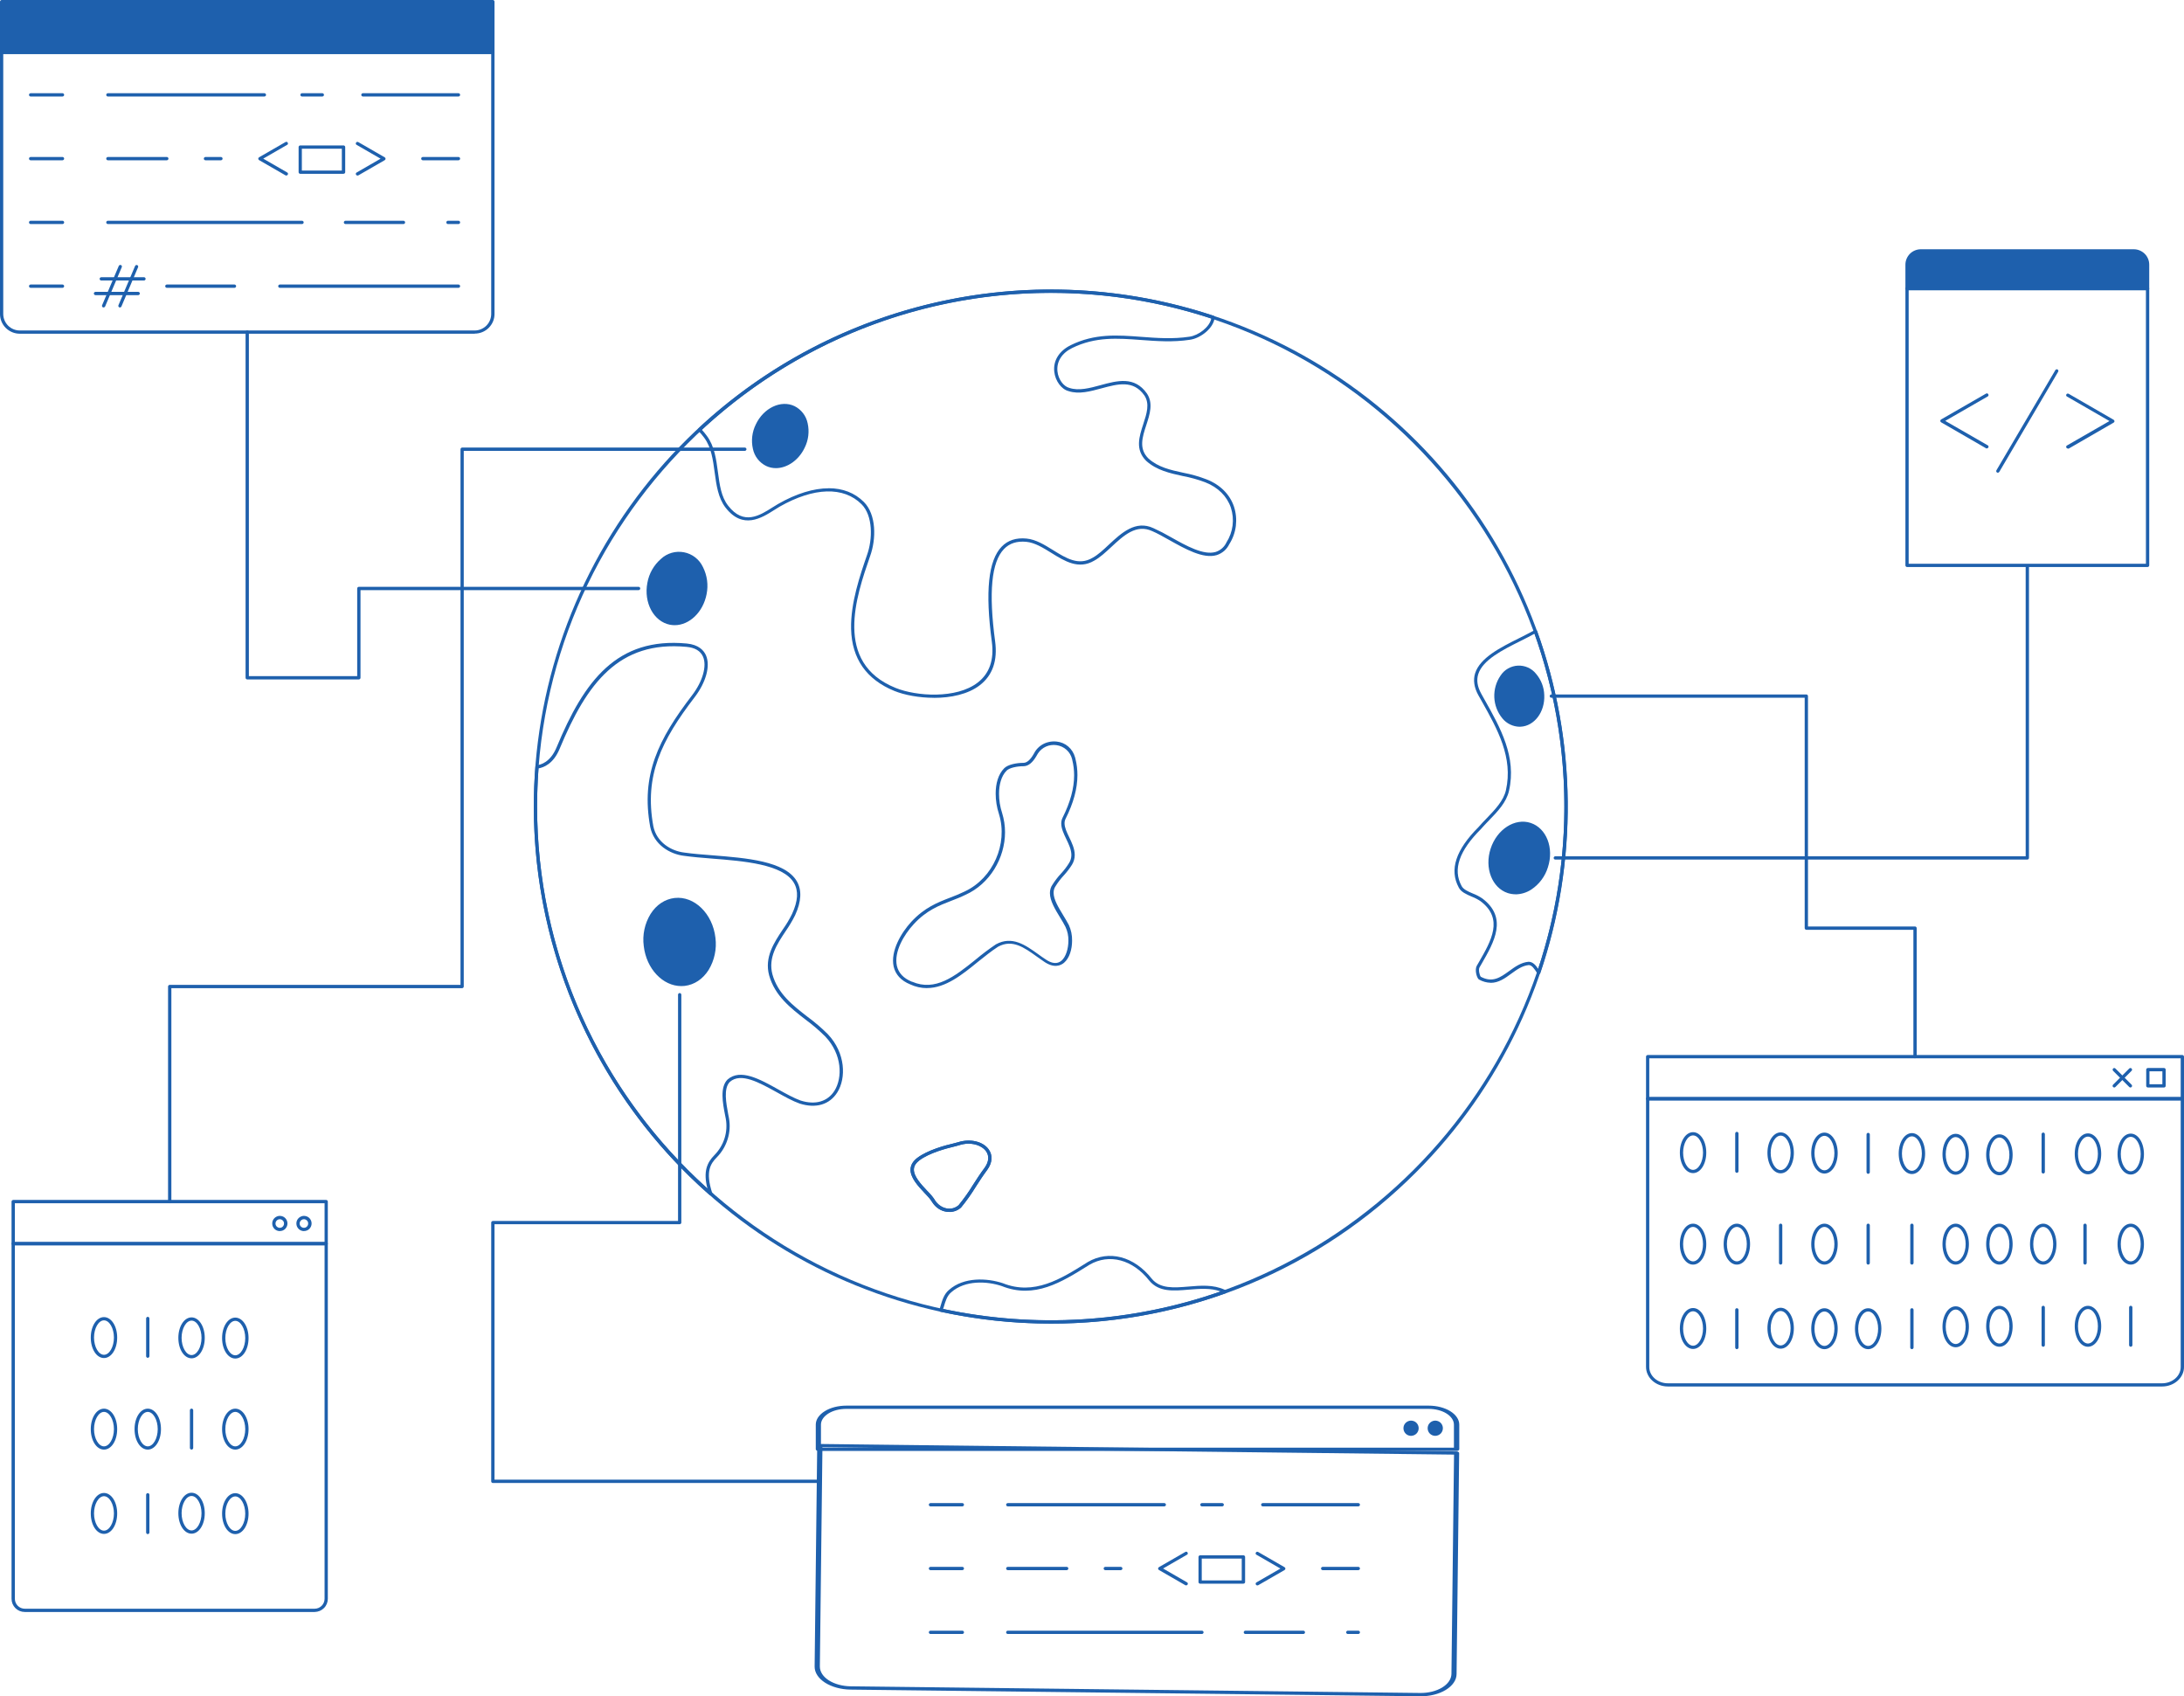 <?xml version="1.0" encoding="UTF-8"?>
<svg id="Layer_1" data-name="Layer 1" xmlns="http://www.w3.org/2000/svg" viewBox="0 0 397 308.28">
  <defs>
    <style>
      .cls-1 {
        fill: #1E60AD;
        stroke-width: 0px;
      }
    </style>
  </defs>
  <path class="cls-1" d="m191,240.55c-21.74,0-42.81-7.54-59.61-21.33-16.81-13.79-28.31-32.98-32.55-54.3-4.24-21.32-.96-43.45,9.29-62.63,10.25-19.17,26.83-34.2,46.91-42.52,20.08-8.32,42.43-9.42,63.24-3.11,20.8,6.31,38.77,19.64,50.85,37.71,12.08,18.08,17.52,39.78,15.38,61.42-2.13,21.63-11.7,41.86-27.07,57.23-8.71,8.75-19.06,15.69-30.46,20.42-11.4,4.72-23.63,7.14-35.98,7.11h0Zm0-187.33c-51.49,0-93.37,41.89-93.37,93.37s41.88,93.37,93.37,93.37,93.37-41.89,93.37-93.37-41.88-93.37-93.37-93.37h0Z"/>
  <path class="cls-1" d="m169.76,126.82c-2.71,0-5.36-.51-7.19-1.25-5.08-2.08-7.73-5.85-7.86-11.26-.12-4.74,1.69-9.95,2.88-13.4,1.07-2.96,1.09-7.2-.98-9.27-3.26-3.26-8.68-3.09-14.89.44-.31.18-.65.39-1,.62-2.26,1.43-5.68,3.6-8.82-.43-1.36-1.75-1.68-4.12-1.99-6.41-.31-2.29-.61-4.58-1.9-6.3-.33-.45-.69-.88-1.08-1.28-.03-.03-.05-.06-.06-.1s-.02-.08-.02-.12c0-.04,0-.08.03-.11.02-.03.04-.07.07-.09,12.34-11.5,27.54-19.46,44.02-23.07,16.48-3.6,33.62-2.71,49.63,2.59.06.02.11.06.15.11.04.05.05.12.05.18-.14,1.95-2.57,3.82-4.5,4.08-3.09.47-6.02.25-8.86.04-4.28-.32-8.33-.62-12.55,1.46-1.88.92-2.85,2.47-2.67,4.23.15,1.45,1.09,2.75,2.17,3.02,1.72.57,3.72.03,5.66-.5,3.04-.83,6.18-1.68,8.43,1.51,1.19,1.78.52,3.79-.11,5.74-.72,2.21-1.4,4.3.38,6.07,1.78,1.61,4.03,2.1,6.4,2.61,1.42.27,2.82.67,4.17,1.19,2.47.96,4.24,2.72,4.99,4.96.37,1.13.48,2.32.34,3.5-.15,1.18-.55,2.31-1.19,3.31-.23.47-.55.9-.94,1.24-.4.34-.86.6-1.36.76-2.45.72-5.72-1.12-8.61-2.74-1.12-.63-2.18-1.23-3.1-1.62-2.9-1.35-5.21.8-7.45,2.89-1.05.97-2.05,1.9-3.09,2.47-2.84,1.67-5.36.11-7.79-1.4-1.48-.92-3.01-1.87-4.56-2.02-1.73-.16-3.06.27-4.06,1.31-2.28,2.37-2.81,7.86-1.61,16.78.47,3.49-.46,6.18-2.78,7.97-2.15,1.66-5.29,2.3-8.34,2.3Zm-19.14-38.09c2.55,0,4.74.83,6.41,2.5,2.27,2.27,2.28,6.7,1.12,9.89-2.5,7.21-6.68,19.31,4.64,23.9,3.77,1.53,11.06,2.04,14.95-.98,2.13-1.65,2.99-4.15,2.55-7.41-1.23-9.11-.64-14.76,1.78-17.27,1.12-1.17,2.65-1.67,4.54-1.48,1.68.16,3.28,1.15,4.81,2.1,2.39,1.48,4.65,2.89,7.19,1.39.99-.54,1.95-1.44,2.96-2.39,2.27-2.11,4.85-4.51,8.1-2.99,1.08.49,2.13,1.03,3.16,1.63,2.79,1.57,5.94,3.34,8.15,2.69.43-.14.82-.36,1.16-.66.34-.3.61-.66.8-1.07.59-.93.97-1.98,1.11-3.07.14-1.09.03-2.2-.31-3.25-.7-2.07-2.34-3.7-4.64-4.6-1.32-.5-2.68-.88-4.07-1.14-2.34-.51-4.76-1.03-6.68-2.76-2.05-2.05-1.27-4.41-.53-6.69.62-1.9,1.21-3.69.19-5.22-2.01-2.84-4.82-2.07-7.79-1.27-2.02.55-4.12,1.12-5.98.5-1.29-.32-2.42-1.84-2.6-3.53-.22-2.02.89-3.78,2.99-4.82,4.37-2.15,8.49-1.84,12.86-1.51,2.8.21,5.7.43,8.73-.03,1.62-.22,3.67-1.75,3.96-3.31-15.84-5.19-32.77-6.06-49.06-2.5-16.28,3.55-31.32,11.4-43.55,22.72.33.35.64.73.92,1.12,1.38,1.84,1.7,4.24,2.01,6.57.31,2.33.59,4.51,1.87,6.13,2.81,3.61,5.71,1.78,8.04.3.36-.23.71-.45,1.03-.63,3.33-1.9,6.46-2.85,9.19-2.85Z"/>
  <path class="cls-1" d="m129.18,217.24c-.07,0-.14-.03-.2-.07-10.03-8.82-18.07-19.68-23.58-31.85-5.51-12.17-8.36-25.38-8.36-38.74,0-2.37.09-4.81.28-7.24,0-.07.03-.13.08-.18.05-.05.11-.08.18-.09.7-.07,2.46-.53,3.59-3.24,5.04-12.18,11.01-20.06,23.66-18.88,2.2.21,3.12,1.28,3.5,2.15.83,1.9.02,4.89-2.06,7.61-6.03,7.87-9.19,14.22-7.51,23.44.59,2.94,3.26,4.53,5.67,4.8,1.45.21,3.19.35,5.04.49,6.19.49,13.21,1.04,15.37,4.71.94,1.6.84,3.68-.3,6.17-.5,1.01-1.08,1.98-1.72,2.9-1.58,2.37-3.21,4.84-2.41,7.86.98,3.53,3.75,5.68,6.43,7.75,1.29.95,2.51,1.99,3.64,3.12,3.26,3.44,3.34,8,1.73,10.57-1.4,2.24-3.9,2.98-6.85,2.04-1.28-.45-2.67-1.23-4.13-2.04-3.22-1.78-6.55-3.65-8.56-1.9-1.19,1.19-.66,3.89-.3,5.87.05.25.1.5.14.72.23,1.27.15,2.59-.24,3.82-.38,1.24-1.06,2.37-1.96,3.29-1.14,1.15-2.13,2.59-.84,6.52.02.06.02.13,0,.19-.02.06-.06.11-.12.15-.05.04-.11.06-.17.06Zm-31.29-77.61c-.17,2.33-.26,4.67-.26,6.95,0,13.1,2.76,26.05,8.1,38.02,5.34,11.96,13.13,22.67,22.87,31.43-.81-3.14-.08-4.74,1.28-6.12.84-.86,1.47-1.9,1.83-3.05.36-1.15.43-2.37.22-3.55-.04-.22-.09-.46-.14-.71-.41-2.11-.96-4.99.46-6.41,2.33-2.03,5.85-.08,9.25,1.82,1.44.8,2.8,1.56,4.03,2,2.67.85,4.91.2,6.16-1.78,1.48-2.37,1.4-6.61-1.66-9.84-1.12-1.11-2.31-2.14-3.58-3.07-2.75-2.13-5.6-4.34-6.64-8.06-.89-3.29.91-5.98,2.49-8.35.63-.89,1.2-1.83,1.68-2.82,1.08-2.34,1.19-4.18.34-5.63-2-3.41-9.15-3.97-14.9-4.42-1.85-.14-3.6-.3-5.06-.5-2.6-.3-5.52-2.03-6.17-5.27-1.72-9.44,1.48-15.92,7.62-23.92,1.92-2.51,2.72-5.33,1.98-7.01-.46-1.05-1.48-1.65-3.01-1.78-12.29-1.14-18.1,6.58-23.05,18.52-1.13,2.74-2.9,3.4-3.82,3.56Z"/>
  <path class="cls-1" d="m191,240.55c-6.73,0-13.43-.72-20.01-2.14-.04,0-.08-.03-.11-.05-.03-.02-.06-.05-.08-.09-.02-.03-.03-.07-.04-.11s0-.08.01-.12c.06-.2.11-.4.17-.59.32-1.11.65-2.25,1.55-3.01,2.71-2.41,6.96-2.17,9.78-1.24,5.69,2.28,10.53-.74,15.2-3.67l.25-.16c3.85-2.25,8.43-1.06,11.65,3.03,1.54,1.85,4.03,1.64,6.65,1.42,2.22-.19,4.52-.38,6.58.57l.14.07.07.04c.05.02.1.06.13.11.03.05.04.11.04.17,0,.06-.02.11-.06.16-.03.05-.08.08-.14.1-10.2,3.66-20.96,5.52-31.79,5.51Zm-19.56-2.67c16.79,3.58,34.24,2.48,50.45-3.17-1.8-.66-3.83-.49-5.81-.33-2.79.24-5.42.46-7.16-1.63-3.02-3.85-7.29-4.98-10.88-2.89l-.24.15c-4.8,3-9.76,6.1-15.7,3.72-2.64-.89-6.65-1.12-9.19,1.13-.77.64-1.06,1.65-1.37,2.72-.05.11-.08.21-.11.31h.01Z"/>
  <path class="cls-1" d="m172.57,220.26h-.23c-.76-.05-1.87-.4-2.85-1.72l-.03-.04c-.22-.44-.78-1.03-1.37-1.65-1.2-1.27-2.7-2.85-2.57-4.42.06-.74.47-1.42,1.23-2,1.89-1.44,5.14-2.29,6.45-2.59.39-.09.68-.17.95-.25,2.18-.7,4.52-.15,5.56,1.29.78,1.08.68,2.44-.26,3.74-.76,1.02-1.42,2.04-2.05,3.02-.81,1.33-1.71,2.6-2.7,3.81-.57.54-1.33.83-2.12.82Zm-2.59-2.08c.85,1.13,1.78,1.42,2.41,1.48.34.03.68,0,1-.12.32-.11.62-.29.87-.52.96-1.18,1.85-2.42,2.64-3.72.64-1,1.3-2.03,2.08-3.06.79-1.09.89-2.17.26-3.04-.77-1.06-2.7-1.78-4.9-1.07-.3.09-.59.17-.99.26-1.27.3-4.43,1.11-6.22,2.48-.63.48-.96,1-1,1.57-.1,1.31,1.29,2.78,2.41,3.97.56.53,1.05,1.12,1.46,1.77h0Z"/>
  <path class="cls-1" d="m172.49,220.24c-.14,0-.27,0-.41-.02-.54-.06-1.05-.25-1.5-.55-.45-.3-.83-.69-1.11-1.16-.39-.62-.85-1.18-1.38-1.69-1.21-1.29-2.71-2.89-2.57-4.44.06-.74.48-1.39,1.24-1.96,1.9-1.42,5.14-2.28,6.45-2.58.3-.07.59-.14.91-.24,2.19-.71,4.54-.18,5.59,1.27.78,1.08.69,2.45-.26,3.75-.76,1.01-1.42,2.04-2.05,3.02-.81,1.33-1.71,2.6-2.7,3.81-.61.53-1.39.82-2.2.79h0Zm3.58-12.39c-.6,0-1.2.11-1.78.3-.32.11-.66.19-.95.26-1.27.3-4.42,1.13-6.22,2.48-.62.47-.95.97-1,1.53-.11,1.3,1.29,2.8,2.41,4,.65.69,1.21,1.29,1.46,1.8.23.39.54.72.91.96.38.24.8.4,1.25.45.37.05.75.03,1.11-.07.36-.1.7-.28.99-.52.96-1.18,1.85-2.42,2.64-3.73.64-.99,1.3-2.03,2.07-3.05.79-1.1.89-2.18.26-3.05-.56-.76-1.72-1.35-3.16-1.35Zm-7.59-28.27c-1.05,0-2.08-.24-3.03-.68-1.67-.68-2.67-1.78-3.01-3.26-.59-2.77,1.35-6.1,3.22-8.12,2.39-2.58,4.74-3.49,7.04-4.38.89-.34,1.7-.66,2.52-1.06l.21-.1c5.07-2.4,7.81-8.59,6.18-13.96,0-.04-.02-.07-.03-.11-.39-1.19-.59-2.43-.59-3.68,0-1.78.44-3.5,1.56-4.62.68-.67,2.23-.97,3.47-.97.65,0,1.27-.54,1.89-1.63.02-.04.04-.07.06-.11.05-.1.11-.19.17-.3.29-.45.66-.84,1.1-1.14.44-.3.93-.51,1.46-.62.45-.1.91-.12,1.37-.07.78.08,1.52.39,2.11.9.6.51,1.02,1.19,1.23,1.94.02.07.04.15.06.22.01.07.02.08.03.13.24.95.35,1.92.35,2.9,0,2.45-.71,5.08-2.16,7.96-.12.25-.19.53-.18.81,0,.77.41,1.63.84,2.52.48,1,1.01,2.1,1.01,3.23,0,.62-.17,1.23-.49,1.76-.44.7-.95,1.36-1.51,1.97-.54.58-1.03,1.21-1.45,1.89-.26.36-.4.8-.39,1.25,0,1.24.89,2.67,1.74,4.08.38.63.74,1.22,1.03,1.78.41.89.61,1.86.59,2.84,0,1.57-.46,3.16-1.46,4.02-.57.48-1.81,1.1-3.72-.26-.41-.27-.83-.57-1.24-.87-2.29-1.64-4.45-3.2-7.04-1.78-1.21.78-2.44,1.78-3.64,2.73-2.9,2.37-5.91,4.78-9.27,4.78h-.01Zm-2.67-1.16c4.2,1.8,7.73-.96,11.45-3.95l.03-.03.05-.04c1.19-.99,2.42-1.92,3.7-2.78,2.94-1.6,5.35.13,7.7,1.81.4.3.82.59,1.23.86,1.21.86,2.22.96,2.99.3.78-.67,1.25-2.16,1.25-3.63.02-.87-.16-1.73-.53-2.51-.27-.55-.63-1.13-1-1.74-.87-1.43-1.83-3-1.83-4.41,0-.56.16-1.11.49-1.56.44-.69.94-1.35,1.5-1.95.54-.58,1.03-1.21,1.45-1.88.3-.45.46-.97.46-1.51,0-.99-.48-1.99-.95-2.96-.44-.92-.89-1.87-.89-2.78,0-.37.08-.74.25-1.07,1.4-2.79,2.09-5.33,2.09-7.7,0-.93-.11-1.86-.34-2.77,0,0,0-.02,0-.03,0-.03-.02-.06-.02-.09,0-.03,0,0,0,0-.16-.67-.51-1.28-1.03-1.74-.51-.46-1.16-.75-1.84-.84-.64-.09-1.29,0-1.88.26-.59.26-1.09.69-1.45,1.22-.07.1-.13.21-.19.32-.03.06-.06.11-.09.16-.71,1.23-1.48,1.85-2.33,1.87h-.05c-1.12,0-2.53.28-3.05.8-.97.97-1.38,2.56-1.38,4.22,0,1.18.19,2.35.56,3.48.35,1.13.53,2.31.53,3.49,0,4.74-2.8,9.43-7.21,11.39-.83.41-1.67.74-2.56,1.08-2.22.86-4.52,1.74-6.81,4.23-1.78,1.91-3.64,5.04-3.08,7.59.3,1.29,1.19,2.25,2.67,2.86l.09.04Z"/>
  <path class="cls-1" d="m270.97,178.61c-.74-.02-1.47-.22-2.12-.59-.03-.01-.05-.03-.07-.05-.39-.39-.71-1.71-.35-2.42.14-.24.27-.47.41-.71,2.23-3.87,4.54-7.87.27-11.07-.5-.33-1.03-.61-1.59-.82-.95-.41-1.94-.83-2.35-1.65-1.74-3.23-.56-6.84,3.61-11.01.44-.51.93-1.02,1.46-1.57,1.51-1.57,3.07-3.19,3.5-5.1,1.35-5.94-1.55-11.12-4.36-16.12l-.65-1.15c-.77-1.4-.97-2.74-.59-3.98.89-2.83,4.62-4.7,7.93-6.35.91-.46,1.78-.89,2.55-1.32h.03c.1-.06.2-.11.3-.18.04-.03.08-.04.13-.05.04,0,.09,0,.13,0,.04.01.09.04.12.07.03.03.06.07.08.11,7.22,20.07,7.43,42,.59,62.21-.02.05-.05.1-.09.13s-.09.06-.15.06c-.06,0-.12,0-.17-.02-.05-.02-.1-.06-.13-.11l-.11-.17c-.44-.67-.89-1.36-1.45-1.36-1.19.11-2.16.82-3.21,1.58-1.11.82-2.28,1.65-3.7,1.65Zm-1.79-1.09c2.14,1.13,3.54.12,5.15-1.04,1.06-.77,2.16-1.57,3.53-1.69.78,0,1.3.63,1.75,1.29,6.56-19.81,6.33-41.24-.66-60.91l-.05.02c-.78.44-1.65.87-2.56,1.33-3.2,1.6-6.81,3.41-7.63,6-.34,1.09-.17,2.24.53,3.52l.64,1.15c2.87,5.1,5.83,10.37,4.42,16.54-.46,2.07-2.07,3.76-3.65,5.38-.52.54-1.01,1.05-1.45,1.56-3.98,3.98-5.13,7.35-3.52,10.34.32.63,1.16,1,2.06,1.38.6.23,1.18.53,1.71.89,4.69,3.52,2.14,7.94-.11,11.85-.13.23-.27.46-.4.69-.22.43.01,1.42.22,1.68h0Z"/>
  <path class="cls-1" d="m89.59.3H.3v9.22h89.29V.3Z"/>
  <path class="cls-1" d="m89.59,9.81H.3c-.08,0-.15-.03-.21-.09-.06-.06-.09-.13-.09-.21V.3c0-.08.03-.15.09-.21.06-.06.13-.09.21-.09h89.29c.08,0,.15.03.21.09.06.06.09.13.09.21v9.22c0,.08-.03.15-.09.21-.06.06-.13.09-.21.09ZM.59,9.22h88.7V.59H.59v8.63Z"/>
  <path class="cls-1" d="m86.28,60.65H3.59c-.95,0-1.86-.38-2.54-1.05-.67-.67-1.05-1.58-1.05-2.53V9.51c0-.08.03-.15.09-.21.06-.06.13-.09.21-.09h89.29c.08,0,.15.03.21.09.06.06.09.13.09.21v47.54c0,.47-.09.94-.27,1.37-.18.43-.45.83-.78,1.16-.33.33-.73.6-1.17.78-.44.18-.9.27-1.38.27h0ZM.59,9.81v47.25c0,.79.32,1.55.88,2.12.56.56,1.32.88,2.12.88h82.7c.79,0,1.56-.32,2.12-.88.56-.56.88-1.32.88-2.12V9.81H.59Z"/>
  <path class="cls-1" d="m59.3,226.32H2.4c-.08,0-.15-.03-.21-.09-.06-.05-.09-.13-.09-.21v-7.64c0-.08.03-.15.09-.21.06-.05.13-.09.21-.09h56.89c.08,0,.15.03.21.09.06.06.09.13.09.21v7.64c0,.08-.03.15-.09.21-.06.06-.13.09-.21.09Zm-56.6-.59h56.3v-7.05H2.7v7.05Z"/>
  <path class="cls-1" d="m57.19,292.96H4.5c-.64,0-1.25-.25-1.7-.7-.45-.45-.7-1.06-.7-1.7v-64.53c0-.08.03-.15.09-.21.06-.05.13-.09.21-.09h56.89c.08,0,.15.03.21.09.06.06.09.13.09.21v64.53c0,.63-.25,1.25-.7,1.69-.45.45-1.06.7-1.69.71ZM2.7,226.32v64.24c0,.48.19.94.53,1.28.34.34.8.53,1.28.53h52.68c.48,0,.94-.19,1.28-.53.34-.34.53-.8.53-1.28v-64.24H2.7Z"/>
  <path class="cls-1" d="m264.77,263.69h-116c-.13,0-.25-.03-.34-.09-.09-.05-.14-.13-.14-.21v-4.48c0-.92.59-1.79,1.63-2.44,1.04-.65,2.45-1.01,3.93-1.01h105.85c1.48,0,2.89.37,3.93,1.01,1.04.65,1.63,1.53,1.63,2.44v4.48c0,.08-.05.15-.14.21-.09.06-.21.09-.34.09Zm-115.53-.59h115.05v-4.18c0-.76-.49-1.49-1.35-2.03-.86-.54-2.03-.84-3.26-.84h-105.85c-1.22,0-2.39.3-3.25.84-.86.54-1.35,1.26-1.35,2.02v4.18Z"/>
  <path class="cls-1" d="m258.13,308.28l-103.5-1.21c-1.75-.02-3.42-.48-4.65-1.26-1.23-.79-1.91-1.84-1.9-2.93l.47-40.16c0-.08.05-.15.14-.21.09-.05.21-.08.34-.08l115.74,1.35c.13,0,.24.03.33.09.09.06.14.13.14.21l-.47,40.16c0,.54-.18,1.08-.52,1.57-.34.5-.83.94-1.45,1.32-.62.38-1.35.67-2.15.87-.8.2-1.66.29-2.53.28h0Zm-108.63-45.26l-.47,39.86c0,.93.58,1.84,1.63,2.51,1.05.67,2.48,1.06,3.98,1.08l103.5,1.21c1.5.02,2.94-.34,4.01-.99s1.67-1.54,1.69-2.47l.47-39.86-114.79-1.34Z"/>
  <path class="cls-1" d="m393.01,251.98h-89.82c-2.2,0-3.98-1.59-3.98-3.56v-48.74c0-.08.03-.15.09-.21.06-.05.13-.09.21-.09h97.19c.08,0,.15.03.21.09.05.06.09.13.09.21v48.76c0,1.94-1.78,3.54-3.98,3.54Zm-93.21-52v48.46c0,1.63,1.52,2.96,3.39,2.96h89.82c1.87,0,3.39-1.32,3.39-2.96v-48.45h-96.6Z"/>
  <path class="cls-1" d="m396.7,199.98h-97.19c-.08,0-.15-.03-.21-.09-.06-.05-.09-.13-.09-.21v-7.64c0-.08.03-.15.09-.21.05-.05.13-.09.21-.09h97.19c.08,0,.15.03.21.09.05.06.09.13.09.21v7.64c0,.08-.03.15-.09.21-.05.06-.13.09-.21.09Zm-96.9-.59h96.6v-7.05h-96.6v7.05Z"/>
  <path class="cls-1" d="m387.88,45.6h-38.72c-.33,0-.65.06-.96.19-.3.13-.58.31-.81.54-.23.23-.42.51-.54.81s-.19.63-.19.96v4.34h43.72v-4.34c0-.66-.26-1.3-.73-1.77-.47-.47-1.11-.73-1.77-.73h0Z"/>
  <path class="cls-1" d="m390.38,52.74h-43.72c-.08,0-.15-.03-.21-.09-.06-.06-.09-.13-.09-.21v-4.34c0-.74.3-1.45.82-1.98.52-.52,1.24-.82,1.98-.82h38.72c.74,0,1.45.3,1.98.82.53.53.82,1.24.82,1.98v4.34s0,.08-.02.11c-.01.03-.04.07-.06.1-.03.03-.06.05-.1.06-.04.01-.07.02-.11.02h0Zm-43.43-.59h43.13v-4.05c0-.59-.23-1.15-.65-1.56-.41-.41-.97-.65-1.56-.65h-38.72c-.58,0-1.15.23-1.56.65s-.65.97-.65,1.56v4.05Z"/>
  <path class="cls-1" d="m390.38,103.05h-43.72c-.08,0-.15-.03-.21-.09-.06-.05-.09-.13-.09-.21v-50.31c0-.08.03-.15.09-.21.05-.05.13-.09.21-.09h43.72c.08,0,.15.03.21.09.05.05.09.13.09.21v50.31c0,.08-.03.15-.09.21-.06.06-.13.09-.21.09Zm-43.43-.59h43.13v-49.72h-43.13v49.72Z"/>
  <path class="cls-1" d="m146.01,81.21c1.35-2.86.58-6.05-1.73-7.15-2.31-1.09-5.27.33-6.63,3.19-1.35,2.86-.58,6.05,1.73,7.15,2.31,1.09,5.27-.33,6.63-3.19Z"/>
  <path class="cls-1" d="m141.04,85.08c-.62,0-1.22-.13-1.78-.4-.61-.3-1.14-.74-1.56-1.28s-.7-1.17-.84-1.83c-.34-1.5-.15-3.07.53-4.44,1.42-3,4.57-4.49,7.02-3.33.61.3,1.14.74,1.56,1.28.42.54.7,1.16.84,1.83.34,1.5.15,3.07-.53,4.44-1.09,2.31-3.21,3.73-5.24,3.73Zm1.6-11.07c-1.81,0-3.71,1.29-4.71,3.39-.62,1.25-.79,2.68-.49,4.04.12.58.37,1.13.72,1.6.36.47.82.85,1.35,1.12,2.16,1.02,4.95-.35,6.22-3.05.62-1.25.79-2.68.49-4.04-.12-.58-.37-1.13-.73-1.6-.36-.47-.82-.85-1.35-1.12-.47-.23-.99-.34-1.52-.34h0Z"/>
  <path class="cls-1" d="m140.71,82.88c-.15,0-.31-.01-.46-.04-.04,0-.08-.02-.11-.04-.03-.02-.06-.05-.08-.08-.02-.03-.04-.07-.05-.11,0-.04,0-.08,0-.12,0-.04.02-.08.04-.11s.05-.06.08-.08c.03-.02.07-.04.11-.05.04,0,.08,0,.12,0,1.19.22,2.58-.69,3.26-2.16.68-1.47.53-3.13-.42-3.91-.03-.02-.05-.05-.07-.09-.02-.03-.03-.07-.03-.11,0-.04,0-.08.01-.11.01-.04.03-.07.06-.1.05-.06.12-.1.2-.1.08,0,.15.02.22.07,1.16.95,1.4,2.9.59,4.63-.72,1.54-2.12,2.54-3.46,2.54Z"/>
  <path class="cls-1" d="m128.16,107.97c.68-3.47-1.05-6.74-3.86-7.28-2.81-.55-5.63,1.83-6.31,5.3-.68,3.47,1.05,6.74,3.86,7.28,2.81.55,5.63-1.83,6.31-5.3Z"/>
  <path class="cls-1" d="m122.64,113.62c-.29,0-.58-.03-.86-.08-2.96-.59-4.8-4-4.1-7.63.3-1.68,1.17-3.21,2.46-4.33.55-.52,1.23-.9,1.95-1.11.73-.21,1.5-.24,2.24-.1s1.45.46,2.05.93c.6.47,1.08,1.07,1.4,1.76.77,1.52,1,3.26.66,4.93-.64,3.29-3.14,5.63-5.8,5.63Zm.83-12.74c-1.09.02-2.14.43-2.96,1.15-1.18,1.03-1.98,2.44-2.25,3.99-.65,3.31.98,6.42,3.63,6.93,2.64.51,5.32-1.76,5.96-5.07.33-1.54.12-3.14-.59-4.54-.29-.6-.72-1.13-1.24-1.55-.53-.41-1.14-.7-1.79-.85-.25-.05-.5-.07-.75-.07h0Z"/>
  <path class="cls-1" d="m122.32,111.26c-.08,0-.15-.03-.21-.08-.06-.05-.09-.13-.09-.21,0-.08.02-.15.08-.21.05-.06.13-.09.21-.09,1.38-.1,2.64-1.48,2.99-3.28.35-1.8-.3-3.57-1.57-4.17-.04-.02-.07-.04-.09-.07-.03-.03-.05-.06-.06-.1-.01-.04-.02-.08-.02-.11,0-.04.01-.08.03-.11.03-.07.09-.12.17-.15.07-.02.16-.02.23.01,1.5.71,2.3,2.74,1.89,4.82-.41,2.08-1.88,3.64-3.53,3.76h-.02Z"/>
  <path class="cls-1" d="m124.44,178.87c3.43-.39,5.82-4.16,5.33-8.41-.49-4.25-3.67-7.37-7.1-6.98-3.43.4-5.82,4.16-5.33,8.41.49,4.25,3.67,7.37,7.1,6.98Z"/>
  <path class="cls-1" d="m123.84,179.21c-3.35,0-6.34-3.12-6.82-7.27-.27-2.03.17-4.09,1.24-5.84,1.06-1.67,2.6-2.69,4.36-2.9,3.59-.41,6.93,2.84,7.43,7.24.26,2.03-.18,4.09-1.24,5.84-1.06,1.67-2.6,2.69-4.36,2.9-.2.02-.41.03-.61.03h0Zm-.59-15.46c-.18,0-.37.01-.55.03-1.57.18-2.96,1.11-3.92,2.62-.99,1.64-1.4,3.56-1.15,5.46.47,4.08,3.5,7.09,6.78,6.72,1.57-.18,2.96-1.11,3.92-2.62.99-1.64,1.4-3.56,1.15-5.46-.45-3.84-3.19-6.75-6.24-6.75h0Z"/>
  <path class="cls-1" d="m124.14,176.37c-.06,0-.12-.02-.17-.05-.05-.03-.09-.08-.11-.13-.01-.04-.02-.08-.02-.11,0-.04,0-.08.02-.11.02-.03.04-.07.07-.09.03-.03.06-.05.1-.06,1.58-.63,2.54-2.7,2.28-4.93-.26-2.23-1.68-4.06-3.38-4.29-.08-.01-.15-.05-.2-.12s-.07-.14-.06-.22c0-.08.05-.15.11-.2.06-.05.14-.07.22-.06,1.97.27,3.6,2.29,3.89,4.81.29,2.52-.83,4.83-2.67,5.55-.03.01-.06.02-.1.02Z"/>
  <path class="cls-1" d="m281.09,157.54c1.09-3.37-.22-6.81-2.95-7.7-2.72-.88-5.81,1.13-6.91,4.49-1.09,3.37.22,6.81,2.95,7.7,2.72.88,5.81-1.13,6.91-4.49Z"/>
  <path class="cls-1" d="m275.51,162.53c-.48,0-.96-.08-1.42-.22-2.87-.93-4.28-4.56-3.13-8.07,1.14-3.52,4.41-5.63,7.28-4.68,2.87.95,4.28,4.55,3.13,8.07-.5,1.63-1.55,3.04-2.96,4-.86.58-1.87.89-2.9.91Zm1.32-12.61c-2.21,0-4.43,1.79-5.31,4.5-1.04,3.21.19,6.49,2.75,7.32.64.19,1.32.24,1.98.13.66-.11,1.29-.36,1.83-.75,1.3-.88,2.26-2.18,2.73-3.68,1.04-3.21-.19-6.49-2.76-7.32-.4-.13-.82-.2-1.24-.19h0Z"/>
  <path class="cls-1" d="m274.9,160.11c-.06,0-.11-.02-.16-.05-1.4-.89-1.95-3-1.29-5.02.63-1.94,2.22-3.3,3.81-3.3h.14c.08,0,.15.04.2.1.05.06.08.13.07.21,0,.08-.04.15-.09.2-.05.05-.13.08-.2.08-1.38-.07-2.79,1.14-3.36,2.89-.57,1.74-.13,3.59,1.05,4.33.06.03.1.09.12.15.02.06.03.13,0,.19-.02.06-.05.12-.11.16-.05.04-.11.06-.18.06h-.01Z"/>
  <path class="cls-1" d="m276.4,131.77c2.35-.1,4.14-2.54,4.01-5.44-.13-2.9-2.13-5.17-4.48-5.07-2.35.1-4.14,2.54-4.01,5.44.13,2.9,2.13,5.17,4.48,5.07Z"/>
  <path class="cls-1" d="m276.24,132.08c-.6-.01-1.19-.15-1.73-.41s-1.02-.63-1.4-1.1c-.9-1.08-1.42-2.43-1.48-3.84-.06-1.41.34-2.8,1.14-3.96.35-.53.81-.97,1.36-1.28.55-.31,1.16-.49,1.79-.52.63-.03,1.26.09,1.84.35.57.26,1.08.65,1.47,1.15.92,1.08,1.44,2.44,1.48,3.85.14,3.06-1.78,5.63-4.3,5.75h-.17Zm-.15-10.51h-.14c-.54.03-1.06.19-1.53.46-.47.27-.87.64-1.18,1.09-.74,1.04-1.1,2.31-1.02,3.58h0c.04,1.28.51,2.5,1.33,3.48.34.42.78.75,1.27.98.49.23,1.03.34,1.57.33,2.18-.1,3.85-2.4,3.73-5.13-.04-1.28-.51-2.5-1.33-3.48-.33-.4-.74-.72-1.21-.95-.46-.23-.97-.35-1.49-.36Z"/>
  <path class="cls-1" d="m276.31,130.16h-.06c-1.36-.3-2.4-1.78-2.48-3.53-.08-1.75.82-3.31,2.13-3.73.04-.02.08-.02.12-.02.04,0,.08.01.12.03s.07.04.1.07c.03.03.05.07.06.1.01.04.02.08.01.12,0,.04-.02.08-.04.11-.02.04-.05.07-.08.09-.03.02-.07.04-.11.05-1.06.34-1.78,1.66-1.72,3.14.06,1.48.91,2.75,2.01,2.96.04,0,.08.01.11.03.03.02.06.04.09.07.02.03.04.07.05.1,0,.04.01.08,0,.12,0,.04-.02.08-.03.11-.02.03-.04.06-.07.09-.03.02-.06.04-.1.05-.04.01-.08.01-.11.01Z"/>
  <path class="cls-1" d="m65.22,123.48h-20.28c-.08,0-.15-.03-.21-.09-.06-.06-.09-.13-.09-.21v-62.82c0-.08.03-.15.09-.21.06-.06.13-.09.21-.09s.15.03.21.09c.06.05.09.13.09.21v62.52h19.69v-15.93c0-.08.03-.15.09-.21.06-.06.13-.09.21-.09h50.85c.08,0,.15.03.21.09.05.05.09.13.09.21s-.03.15-.09.21c-.06.06-.13.09-.21.09h-50.55v15.93c0,.08-.03.15-.09.21-.06.05-.13.09-.21.09Z"/>
  <path class="cls-1" d="m30.85,218.68c-.08,0-.15-.03-.21-.09-.06-.06-.09-.13-.09-.21v-39.09c0-.08.03-.15.09-.21.06-.06.13-.09.21-.09h52.86v-97.35c0-.08.03-.15.09-.21.06-.05.13-.09.21-.09h51.38c.08,0,.15.03.21.09.06.06.09.13.09.21s-.03.15-.09.21c-.05.05-.13.09-.21.09h-51.09v97.35c0,.08-.03.15-.09.21-.06.06-.13.09-.21.09H31.15v38.79c0,.08-.03.15-.09.21-.06.05-.13.09-.21.09h0Z"/>
  <path class="cls-1" d="m148.59,269.52h-59c-.08,0-.15-.03-.21-.09-.06-.05-.09-.13-.09-.21v-47.02c0-.08.03-.15.09-.21.06-.05.13-.09.21-.09h33.66v-41.12c0-.08.03-.15.09-.21.06-.06.13-.09.21-.09s.15.03.21.09c.05.05.09.13.09.21v41.41c0,.08-.03.15-.09.21-.06.05-.13.09-.21.09h-33.66v46.42h58.71c.08,0,.15.03.21.09.05.05.09.13.09.21s-.03.15-.09.21c-.06.06-.13.09-.21.09Z"/>
  <path class="cls-1" d="m368.52,156.22h-85.8c-.08,0-.15-.03-.21-.09-.06-.05-.09-.13-.09-.21s.03-.15.09-.21c.05-.06.13-.09.21-.09h85.5v-52.68c0-.08.03-.15.09-.21.05-.06.13-.09.21-.09s.15.03.21.09c.06.05.09.13.09.21v52.98c0,.08-.03.15-.09.21-.05.06-.13.09-.21.09Z"/>
  <path class="cls-1" d="m348.11,192.34c-.08,0-.15-.03-.21-.09-.06-.06-.09-.13-.09-.21v-23.06h-19.46c-.08,0-.15-.03-.21-.09-.05-.06-.09-.13-.09-.21v-41.87h-46.05c-.08,0-.15-.03-.21-.09-.05-.05-.09-.13-.09-.21s.03-.15.09-.21c.05-.06.13-.09.21-.09h46.35c.08,0,.15.03.21.09.05.05.09.13.09.21v41.87h19.46c.08,0,.15.03.21.09.05.06.09.13.09.21v23.35c0,.08-.03.15-.09.21-.05.05-.13.09-.21.09Z"/>
  <path class="cls-1" d="m393.37,197.64h-2.94c-.08,0-.15-.03-.21-.09s-.09-.13-.09-.21v-2.94c0-.08.03-.15.09-.21.06-.06.13-.09.21-.09h2.94c.08,0,.15.03.21.09.06.05.09.13.09.21v2.94c0,.08-.03.15-.09.21-.05.06-.13.09-.21.09Zm-2.65-.59h2.35v-2.35h-2.35v2.35Z"/>
  <path class="cls-1" d="m384.32,197.64c-.08,0-.15-.03-.21-.09-.06-.05-.09-.13-.09-.21s.03-.15.09-.21l2.94-2.94c.06-.06.13-.09.21-.09s.15.03.21.09c.05.06.09.13.09.21s-.03.15-.09.21l-2.94,2.94s-.06.05-.1.07c-.03.01-.07.02-.11.02h0Z"/>
  <path class="cls-1" d="m387.26,197.64s-.08,0-.11-.02c-.03-.01-.07-.04-.1-.07l-2.94-2.94s-.05-.06-.06-.1c-.01-.04-.02-.08-.02-.11s0-.08.02-.11c.01-.03.04-.07.06-.1.05-.05.13-.09.21-.09s.15.03.21.09l2.94,2.94c.05.05.09.13.09.21s-.03.15-.09.21c-.03.03-.06.05-.1.07s-.07.02-.11.02h0Z"/>
  <path class="cls-1" d="m86.28,6.67h-2.94c-.08,0-.15-.03-.21-.09-.06-.06-.09-.13-.09-.21v-2.94c0-.08.03-.15.09-.21.06-.06.13-.09.21-.09h2.94c.08,0,.15.03.21.09s.09.13.09.21v2.94c0,.08-.03.15-.09.21s-.13.09-.21.09Zm-2.65-.59h2.35v-2.35h-2.35v2.35Z"/>
  <path class="cls-1" d="m77.23,6.67s-.08,0-.11-.02c-.04-.01-.07-.04-.1-.06-.03-.03-.05-.06-.06-.1-.01-.04-.02-.07-.02-.11s0-.08.02-.11c.02-.04.04-.07.06-.1l2.94-2.94s.06-.06.1-.07c.04-.02.08-.03.12-.03.04,0,.08,0,.12.02.04.01.07.04.1.07s.05.06.07.1c.01.04.02.08.02.12,0,.04-.01.08-.03.12-.02.04-.04.07-.07.1l-2.94,2.94s-.06.05-.1.06c-.04.01-.07.02-.11.02Z"/>
  <path class="cls-1" d="m80.17,6.67s-.08,0-.11-.02c-.04-.01-.07-.04-.1-.06l-2.94-2.94c-.06-.06-.09-.13-.09-.21s.03-.15.09-.21c.03-.03.06-.05.1-.06.04-.01.07-.02.11-.02s.08,0,.11.02c.04.02.07.04.1.06l2.94,2.94s.07.09.08.15c.01.06,0,.12-.02.17-.02.05-.06.1-.11.13-.05.03-.11.05-.16.05Z"/>
  <path class="cls-1" d="m55.26,223.74c-.27,0-.54-.08-.77-.23-.23-.15-.4-.37-.51-.62-.1-.25-.13-.53-.08-.8.05-.27.18-.51.38-.71.19-.19.44-.32.71-.38.27-.05.54-.02.8.08.25.1.47.28.62.51.15.23.23.49.23.77,0,.37-.15.71-.4.97-.26.26-.61.4-.97.4h0Zm0-2.16c-.16,0-.31.04-.44.13-.13.09-.23.21-.29.35-.06.14-.08.3-.05.45.03.15.1.29.21.4.11.11.25.19.4.22.15.03.31.01.45-.04.14-.06.27-.16.35-.29.09-.13.13-.28.13-.44,0-.21-.08-.41-.23-.55-.15-.15-.35-.23-.55-.23h0Z"/>
  <path class="cls-1" d="m50.87,223.74c-.27,0-.54-.08-.77-.23s-.4-.37-.51-.62c-.1-.25-.13-.53-.08-.8.05-.27.18-.51.38-.71.19-.19.44-.32.71-.38.27-.05.54-.02.8.08.25.1.47.28.62.51.15.23.23.49.23.77,0,.37-.15.71-.4.97s-.61.4-.97.4h0Zm0-2.16c-.16,0-.31.04-.44.13-.13.09-.23.21-.29.35-.06.14-.08.3-.05.45.03.15.1.29.21.4.11.11.25.19.4.22.15.03.31.01.45-.04.14-.06.27-.16.35-.29.09-.13.13-.28.13-.44,0-.21-.08-.41-.23-.55-.15-.15-.35-.23-.55-.23h0Z"/>
  <path class="cls-1" d="m260.9,260.65c.59,0,1.08-.48,1.08-1.08s-.48-1.08-1.08-1.08-1.08.48-1.08,1.08.48,1.08,1.08,1.08Z"/>
  <path class="cls-1" d="m260.9,260.95c-.27,0-.54-.08-.77-.23-.23-.15-.41-.37-.51-.62-.1-.25-.13-.53-.08-.8.05-.27.18-.51.38-.71.19-.19.44-.32.71-.38.27-.05.54-.02.8.08.25.1.47.28.62.51.15.23.23.49.23.77,0,.37-.15.72-.4.97-.26.26-.61.4-.97.41h0Zm0-2.16c-.15,0-.31.04-.44.13s-.23.21-.29.35c-.06.14-.08.3-.04.45.03.15.1.29.21.4.11.11.25.18.4.21.15.03.31.01.45-.04.14-.06.27-.16.35-.29.09-.13.13-.28.13-.44,0-.21-.08-.41-.23-.55-.15-.15-.35-.23-.55-.23h0Z"/>
  <path class="cls-1" d="m256.5,260.65c.59,0,1.08-.48,1.08-1.08s-.48-1.08-1.08-1.08-1.08.48-1.08,1.08.48,1.08,1.08,1.08Z"/>
  <path class="cls-1" d="m256.5,260.95c-.27,0-.54-.08-.77-.23-.23-.15-.4-.37-.51-.62-.1-.25-.13-.53-.08-.8.05-.27.18-.51.38-.71.19-.19.44-.32.71-.38.27-.05.54-.02.8.08.25.1.47.28.62.51.15.23.23.49.23.77,0,.37-.15.72-.4.97-.26.26-.61.4-.97.41h0Zm0-2.16c-.16,0-.31.04-.44.13-.13.09-.23.21-.29.35-.06.14-.07.3-.04.45.03.15.1.29.22.4.11.11.25.18.4.21.15.03.31.01.45-.04.14-.06.27-.16.35-.29.09-.13.13-.28.13-.44,0-.21-.08-.41-.23-.55-.15-.15-.35-.23-.55-.23h0Z"/>
  <path class="cls-1" d="m386.43,50.4c-.27,0-.54-.08-.77-.23-.23-.15-.4-.37-.51-.62-.1-.25-.13-.53-.08-.8.05-.27.19-.51.38-.71.19-.19.44-.32.71-.38.27-.05.55-.03.8.08.25.1.47.28.62.51.15.23.23.49.23.77,0,.18-.03.36-.1.53-.07.17-.17.32-.3.45-.13.13-.28.23-.45.3-.17.07-.35.1-.53.1Zm0-2.16c-.15,0-.31.04-.43.13-.13.09-.23.21-.29.35-.06.14-.07.3-.04.45.03.15.11.29.22.4.11.11.25.18.4.22.15.03.31.01.45-.04.14-.06.27-.16.35-.29.09-.13.13-.28.13-.43,0-.21-.08-.41-.23-.56-.15-.15-.35-.23-.56-.23Z"/>
  <path class="cls-1" d="m381.82,50.4c-.27,0-.54-.08-.77-.23-.23-.15-.41-.37-.51-.62-.11-.25-.13-.53-.08-.8.05-.27.18-.51.38-.71.19-.19.44-.33.7-.38.27-.05.54-.03.8.08.25.1.47.28.62.51.15.23.23.49.23.77,0,.37-.14.72-.4.97-.26.26-.61.41-.97.41Zm0-2.16c-.16,0-.31.04-.44.13-.13.09-.23.21-.29.35-.06.14-.08.3-.05.45.03.15.1.29.22.4.11.11.25.19.4.22.15.03.31.01.45-.05.14-.06.27-.16.35-.29.09-.13.13-.28.13-.44,0-.21-.08-.4-.23-.55-.15-.15-.34-.23-.55-.23Z"/>
  <path class="cls-1" d="m377.21,50.4c-.27,0-.54-.08-.77-.23-.23-.15-.4-.37-.51-.62-.1-.25-.13-.53-.08-.8.05-.27.18-.51.38-.71.19-.19.44-.32.71-.38.27-.05.54-.03.8.08.25.1.47.28.62.51.15.23.23.49.23.77,0,.36-.15.71-.4.97-.26.26-.61.4-.97.4Zm0-2.16c-.16,0-.31.04-.44.13-.13.08-.23.21-.29.35-.06.14-.08.3-.05.45.03.15.1.29.21.4.11.11.25.18.4.21.15.03.31.02.45-.04.14-.06.27-.16.35-.29.09-.13.13-.28.13-.44,0-.21-.08-.41-.23-.55-.15-.15-.35-.23-.55-.23Z"/>
  <path class="cls-1" d="m363.16,85.91c-.05,0-.1-.01-.15-.04-.03-.02-.06-.05-.09-.08-.02-.03-.04-.07-.05-.1,0-.04-.01-.08,0-.12,0-.04.02-.07.04-.11l10.72-18.22c.04-.06.11-.1.18-.12.07-.01.15,0,.21.03.06.04.11.1.13.17.02.07.02.15-.01.21l-10.72,18.23s-.06.08-.11.11c-.05.02-.1.04-.15.04Z"/>
  <path class="cls-1" d="m361.17,81.51c-.05,0-.1-.01-.15-.04l-8.17-4.72s-.08-.06-.11-.11c-.02-.04-.04-.1-.04-.15,0-.05.01-.1.04-.15.02-.04.06-.08.11-.11l8.17-4.7c.07-.04.15-.05.22-.03.08.02.14.07.18.14.02.03.03.07.04.11,0,.04,0,.08,0,.12,0,.04-.03.07-.05.1-.02.03-.05.06-.09.08l-7.72,4.44,7.72,4.44c.06.03.1.08.13.14.02.06.03.13.01.19-.02.06-.05.12-.11.16-.05.04-.11.06-.18.06v.02Z"/>
  <path class="cls-1" d="m375.88,81.51c-.06,0-.13-.02-.18-.06-.05-.04-.09-.1-.11-.16-.02-.06-.01-.13.01-.19.03-.06.07-.11.13-.14l7.72-4.44-7.72-4.45s-.07-.04-.09-.07c-.03-.03-.04-.07-.06-.1,0-.04-.01-.08,0-.12,0-.04.02-.08.04-.11.02-.03.05-.06.08-.09.03-.02.07-.04.11-.05.04,0,.08-.01.12,0,.04,0,.08.02.11.04l8.17,4.72s.08.06.11.11c.02.04.04.09.04.15s-.01.1-.04.15c-.03.04-.06.08-.11.11l-8.17,4.72s-.1.02-.15,0h0Z"/>
  <path class="cls-1" d="m307.76,213.2c-1.35,0-2.4-1.63-2.4-3.72s1.06-3.72,2.4-3.72,2.4,1.64,2.4,3.72-1.05,3.72-2.4,3.72Zm0-6.85c-.98,0-1.81,1.43-1.81,3.13s.83,3.13,1.81,3.13,1.81-1.43,1.81-3.13-.83-3.13-1.81-3.13Z"/>
  <path class="cls-1" d="m307.76,229.83c-1.35,0-2.4-1.63-2.4-3.72s1.06-3.72,2.4-3.72,2.4,1.64,2.4,3.72-1.05,3.72-2.4,3.72Zm0-6.85c-.98,0-1.81,1.43-1.81,3.13s.83,3.13,1.81,3.13,1.81-1.43,1.81-3.13-.83-3.13-1.81-3.13h0Z"/>
  <path class="cls-1" d="m307.76,245.16c-1.35,0-2.4-1.64-2.4-3.72s1.06-3.72,2.4-3.72,2.4,1.63,2.4,3.72-1.05,3.72-2.4,3.72Zm0-6.85c-.98,0-1.81,1.43-1.81,3.13s.83,3.13,1.81,3.13,1.81-1.43,1.81-3.13-.83-3.13-1.81-3.13h0Z"/>
  <path class="cls-1" d="m315.72,229.83c-1.35,0-2.4-1.63-2.4-3.72s1.05-3.72,2.4-3.72,2.4,1.64,2.4,3.72-1.05,3.72-2.4,3.72Zm0-6.85c-.98,0-1.81,1.43-1.81,3.13s.83,3.13,1.81,3.13,1.81-1.43,1.81-3.13-.83-3.13-1.81-3.13h0Z"/>
  <path class="cls-1" d="m331.64,229.83c-1.34,0-2.4-1.63-2.4-3.72s1.06-3.72,2.4-3.72,2.41,1.64,2.41,3.72-1.06,3.72-2.41,3.72Zm0-6.85c-.98,0-1.81,1.43-1.81,3.13s.83,3.13,1.81,3.13,1.81-1.43,1.81-3.13-.84-3.13-1.81-3.13h0Z"/>
  <path class="cls-1" d="m331.64,245.2c-1.34,0-2.4-1.63-2.4-3.72s1.06-3.72,2.4-3.72,2.41,1.64,2.41,3.72-1.06,3.72-2.41,3.72Zm0-6.85c-.98,0-1.81,1.43-1.81,3.13s.83,3.13,1.81,3.13,1.81-1.43,1.81-3.13-.84-3.13-1.81-3.13Z"/>
  <path class="cls-1" d="m339.59,245.2c-1.35,0-2.4-1.63-2.4-3.72s1.05-3.72,2.4-3.72,2.4,1.64,2.4,3.72-1.06,3.72-2.4,3.72Zm0-6.85c-.98,0-1.81,1.43-1.81,3.13s.83,3.13,1.81,3.13,1.81-1.43,1.81-3.13-.83-3.13-1.81-3.13Z"/>
  <path class="cls-1" d="m323.68,245.11c-1.35,0-2.4-1.64-2.4-3.72s1.06-3.72,2.4-3.72,2.4,1.63,2.4,3.72-1.05,3.72-2.4,3.72Zm0-6.85c-.98,0-1.81,1.43-1.81,3.13s.83,3.13,1.81,3.13,1.81-1.43,1.81-3.13-.83-3.13-1.81-3.13Z"/>
  <path class="cls-1" d="m323.68,213.24c-1.35,0-2.4-1.63-2.4-3.72s1.06-3.72,2.4-3.72,2.4,1.64,2.4,3.72-1.05,3.72-2.4,3.72Zm0-6.85c-.98,0-1.81,1.43-1.81,3.13s.83,3.13,1.81,3.13,1.81-1.43,1.81-3.13-.83-3.13-1.81-3.13h0Z"/>
  <path class="cls-1" d="m331.64,213.28c-1.34,0-2.4-1.63-2.4-3.72s1.06-3.72,2.4-3.72,2.41,1.63,2.41,3.72-1.06,3.72-2.41,3.72Zm0-6.85c-.98,0-1.81,1.43-1.81,3.13s.83,3.13,1.81,3.13,1.81-1.43,1.81-3.13-.84-3.13-1.81-3.13Z"/>
  <path class="cls-1" d="m347.54,213.37c-1.35,0-2.4-1.64-2.4-3.72s1.06-3.72,2.4-3.72,2.4,1.63,2.4,3.72-1.05,3.72-2.4,3.72Zm0-6.85c-.98,0-1.81,1.43-1.81,3.13s.83,3.13,1.81,3.13,1.81-1.43,1.81-3.13-.83-3.13-1.81-3.13h0Z"/>
  <path class="cls-1" d="m379.54,213.42c-1.35,0-2.4-1.64-2.4-3.72s1.06-3.72,2.4-3.72,2.41,1.64,2.41,3.72-1.06,3.72-2.41,3.72Zm0-6.85c-.98,0-1.81,1.43-1.81,3.13s.83,3.13,1.81,3.13,1.81-1.43,1.81-3.13-.82-3.13-1.81-3.13Z"/>
  <path class="cls-1" d="m387.32,229.83c-1.35,0-2.4-1.63-2.4-3.72s1.06-3.72,2.4-3.72,2.4,1.64,2.4,3.72-1.05,3.72-2.4,3.72Zm0-6.85c-.98,0-1.81,1.43-1.81,3.13s.83,3.13,1.81,3.13,1.81-1.43,1.81-3.13-.83-3.13-1.81-3.13h0Z"/>
  <path class="cls-1" d="m379.54,244.76c-1.35,0-2.4-1.63-2.4-3.72s1.06-3.72,2.4-3.72,2.41,1.64,2.41,3.72-1.06,3.72-2.41,3.72Zm0-6.85c-.98,0-1.81,1.43-1.81,3.13s.83,3.13,1.81,3.13,1.81-1.43,1.81-3.13-.82-3.13-1.81-3.13Z"/>
  <path class="cls-1" d="m387.32,213.46c-1.35,0-2.4-1.63-2.4-3.72s1.06-3.72,2.4-3.72,2.4,1.64,2.4,3.72-1.05,3.72-2.4,3.72Zm0-6.85c-.98,0-1.81,1.43-1.81,3.13s.83,3.13,1.81,3.13,1.81-1.43,1.81-3.13-.83-3.13-1.81-3.13h0Z"/>
  <path class="cls-1" d="m355.5,213.5c-1.35,0-2.4-1.63-2.4-3.72s1.05-3.72,2.4-3.72,2.4,1.64,2.4,3.72-1.05,3.72-2.4,3.72Zm0-6.85c-.98,0-1.81,1.43-1.81,3.13s.83,3.13,1.81,3.13,1.81-1.43,1.81-3.13-.83-3.12-1.81-3.12h0Z"/>
  <path class="cls-1" d="m355.5,229.83c-1.35,0-2.4-1.63-2.4-3.72s1.05-3.72,2.4-3.72,2.4,1.64,2.4,3.72-1.05,3.72-2.4,3.72Zm0-6.85c-.98,0-1.81,1.43-1.81,3.13s.83,3.13,1.81,3.13,1.81-1.43,1.81-3.13-.83-3.13-1.81-3.13h0Z"/>
  <path class="cls-1" d="m355.5,244.85c-1.35,0-2.4-1.63-2.4-3.72s1.05-3.72,2.4-3.72,2.4,1.63,2.4,3.72-1.05,3.72-2.4,3.72Zm0-6.85c-.98,0-1.81,1.43-1.81,3.13s.83,3.13,1.81,3.13,1.81-1.43,1.81-3.13-.83-3.13-1.81-3.13Z"/>
  <path class="cls-1" d="m363.45,213.59c-1.35,0-2.41-1.64-2.41-3.72s1.06-3.72,2.41-3.72,2.4,1.63,2.4,3.72-1.06,3.72-2.4,3.72Zm0-6.85c-.98,0-1.81,1.43-1.81,3.13s.83,3.13,1.81,3.13,1.81-1.43,1.81-3.13-.83-3.13-1.81-3.13h0Z"/>
  <path class="cls-1" d="m371.41,229.83c-1.35,0-2.4-1.63-2.4-3.72s1.06-3.72,2.4-3.72,2.4,1.64,2.4,3.72-1.05,3.72-2.4,3.72Zm0-6.85c-.98,0-1.81,1.43-1.81,3.13s.83,3.13,1.81,3.13,1.81-1.43,1.81-3.13-.83-3.13-1.81-3.13h0Z"/>
  <path class="cls-1" d="m363.45,229.83c-1.35,0-2.41-1.63-2.41-3.72s1.06-3.72,2.41-3.72,2.4,1.64,2.4,3.72-1.06,3.72-2.4,3.72Zm0-6.85c-.98,0-1.81,1.43-1.81,3.13s.83,3.13,1.81,3.13,1.81-1.43,1.81-3.13-.83-3.13-1.81-3.13h0Z"/>
  <path class="cls-1" d="m363.45,244.76c-1.35,0-2.41-1.63-2.41-3.72s1.06-3.72,2.41-3.72,2.4,1.64,2.4,3.72-1.06,3.72-2.4,3.72Zm0-6.85c-.98,0-1.81,1.43-1.81,3.13s.83,3.13,1.81,3.13,1.81-1.43,1.81-3.13-.83-3.13-1.81-3.13Z"/>
  <path class="cls-1" d="m315.72,213.15c-.08,0-.15-.03-.21-.09s-.09-.13-.09-.21v-6.85c0-.08.03-.15.09-.21.06-.06.13-.09.21-.09s.15.03.21.09.09.13.09.21v6.85c0,.08-.03.15-.09.21-.06.06-.13.09-.21.09h0Z"/>
  <path class="cls-1" d="m323.68,229.83c-.08,0-.15-.03-.21-.09-.06-.06-.09-.13-.09-.21v-6.85c0-.08.03-.15.09-.21s.13-.09.21-.09.15.03.21.09.09.13.09.21v6.85c0,.08-.03.15-.09.21-.05.05-.13.09-.21.09Z"/>
  <path class="cls-1" d="m315.72,245.2c-.08,0-.15-.03-.21-.09-.05-.06-.09-.13-.09-.21v-6.85c0-.08.03-.15.09-.21.06-.05.13-.09.21-.09s.15.03.21.09c.05.06.09.13.09.21v6.85c0,.08-.03.15-.09.21-.06.05-.13.09-.21.09Z"/>
  <path class="cls-1" d="m339.59,229.83c-.08,0-.15-.03-.21-.09-.05-.06-.09-.13-.09-.21v-6.85c0-.08.03-.15.09-.21.05-.05.13-.09.21-.09s.15.03.21.09c.06.06.09.13.09.21v6.85c0,.08-.03.15-.09.21-.05.05-.13.09-.21.09Z"/>
  <path class="cls-1" d="m347.54,229.83c-.08,0-.15-.03-.21-.09-.06-.06-.09-.13-.09-.21v-6.85c0-.08.03-.15.09-.21s.13-.09.21-.09.15.03.21.09c.05.06.09.13.09.21v6.85c0,.08-.03.15-.09.21-.05.05-.13.09-.21.09Z"/>
  <path class="cls-1" d="m347.54,245.2c-.08,0-.15-.03-.21-.09-.06-.06-.09-.13-.09-.21v-6.85c0-.08.03-.15.09-.21.05-.05.13-.09.21-.09s.15.03.21.09c.05.06.09.13.09.21v6.85c0,.08-.03.15-.09.21-.05.05-.13.09-.21.09Z"/>
  <path class="cls-1" d="m339.59,213.33c-.08,0-.15-.03-.21-.09-.05-.06-.09-.13-.09-.21v-6.85c0-.08.03-.15.09-.21.05-.05.13-.09.21-.09s.15.03.21.09.09.13.09.21v6.85c0,.08-.03.15-.09.21s-.13.09-.21.09Z"/>
  <path class="cls-1" d="m371.41,213.28c-.08,0-.15-.03-.21-.09-.06-.06-.09-.13-.09-.21v-6.85c0-.08.03-.15.09-.21.05-.05.13-.09.21-.09s.15.03.21.09c.05.06.09.13.09.21v6.85c0,.08-.03.15-.09.21-.05.05-.13.09-.21.09Z"/>
  <path class="cls-1" d="m379.01,229.83c-.08,0-.15-.03-.21-.09-.05-.06-.09-.13-.09-.21v-6.85c0-.08.03-.15.09-.21.06-.05.13-.09.21-.09s.15.03.21.09c.05.06.09.13.09.21v6.85c0,.08-.03.15-.09.21-.06.05-.13.09-.21.09Z"/>
  <path class="cls-1" d="m371.41,244.76c-.08,0-.15-.03-.21-.09-.06-.05-.09-.13-.09-.21v-6.85c0-.08.03-.15.09-.21.05-.05.13-.09.21-.09s.15.03.21.09c.05.05.09.13.09.21v6.85c0,.08-.03.15-.09.21-.05.06-.13.09-.21.09Z"/>
  <path class="cls-1" d="m387.32,244.76c-.08,0-.15-.03-.21-.09-.06-.05-.09-.13-.09-.21v-6.85c0-.08.03-.15.09-.21.05-.05.13-.09.21-.09s.15.03.21.09c.06.05.09.13.09.21v6.85c0,.08-.03.15-.09.21-.05.06-.13.09-.21.09Z"/>
  <path class="cls-1" d="m11.36,17.54h-5.79c-.08,0-.15-.03-.21-.09-.06-.06-.09-.13-.09-.21s.03-.15.09-.21c.06-.05.13-.09.21-.09h5.79c.08,0,.15.03.21.09.06.06.09.13.09.21s-.03.15-.09.21c-.06.05-.13.09-.21.09h0Z"/>
  <path class="cls-1" d="m11.36,29.13h-5.79c-.08,0-.15-.03-.21-.09-.06-.06-.09-.13-.09-.21s.03-.15.09-.21c.06-.05.13-.09.21-.09h5.79c.08,0,.15.03.21.09.06.06.09.13.09.21s-.03.15-.09.21c-.06.05-.13.09-.21.09h0Z"/>
  <path class="cls-1" d="m11.36,40.72h-5.79c-.08,0-.15-.03-.21-.09-.06-.05-.09-.13-.09-.21s.03-.15.09-.21c.06-.06.13-.09.21-.09h5.79c.08,0,.15.03.21.09.06.05.09.13.09.21s-.03.15-.09.21c-.06.06-.13.09-.21.09h0Z"/>
  <path class="cls-1" d="m11.36,52.31h-5.79c-.08,0-.15-.03-.21-.09-.06-.05-.09-.13-.09-.21s.03-.15.09-.21c.06-.06.13-.09.21-.09h5.79c.08,0,.15.03.21.09.06.05.09.13.09.21s-.03.15-.09.21c-.06.06-.13.09-.21.09h0Z"/>
  <path class="cls-1" d="m48.06,17.54h-28.45c-.08,0-.15-.03-.21-.09-.06-.06-.09-.13-.09-.21s.03-.15.09-.21c.06-.05.13-.09.21-.09h28.45c.08,0,.15.03.21.09.06.06.09.13.09.21s-.03.15-.09.21c-.06.05-.13.09-.21.09Z"/>
  <path class="cls-1" d="m58.59,17.54h-3.69c-.08,0-.15-.03-.21-.09-.06-.06-.09-.13-.09-.21s.03-.15.09-.21c.06-.05.13-.09.21-.09h3.69c.08,0,.15.03.21.09.06.06.09.13.09.21s-.03.15-.09.21c-.06.05-.13.09-.21.09Z"/>
  <path class="cls-1" d="m83.34,17.54h-17.37c-.08,0-.15-.03-.21-.09-.06-.06-.09-.13-.09-.21s.03-.15.09-.21c.06-.05.13-.09.21-.09h17.37c.08,0,.15.03.21.09.06.06.09.13.09.21s-.03.15-.09.21c-.06.05-.13.09-.21.09Z"/>
  <path class="cls-1" d="m30.32,29.13h-10.71c-.08,0-.15-.03-.21-.09-.06-.06-.09-.13-.09-.21s.03-.15.09-.21c.06-.05.13-.09.21-.09h10.71c.08,0,.15.03.21.09.06.06.09.13.09.21s-.03.15-.09.21c-.06.05-.13.09-.21.09Z"/>
  <path class="cls-1" d="m40.16,29.13h-2.81c-.08,0-.15-.03-.21-.09-.06-.06-.09-.13-.09-.21s.03-.15.09-.21c.06-.05.13-.09.21-.09h2.81c.08,0,.15.03.21.09.06.06.09.13.09.21s-.03.15-.09.21c-.06.05-.13.09-.21.09Z"/>
  <path class="cls-1" d="m83.34,29.13h-6.48c-.08,0-.15-.03-.21-.09-.06-.06-.09-.13-.09-.21s.03-.15.09-.21c.06-.05.13-.09.21-.09h6.48c.08,0,.15.03.21.09.06.06.09.13.09.21s-.03.15-.09.21c-.06.05-.13.09-.21.09Z"/>
  <path class="cls-1" d="m54.91,40.72H19.61c-.08,0-.15-.03-.21-.09-.06-.05-.09-.13-.09-.21s.03-.15.09-.21c.06-.06.13-.09.21-.09h35.29c.08,0,.15.03.21.09.06.05.09.13.09.21s-.03.15-.09.21c-.06.06-.13.09-.21.09Z"/>
  <path class="cls-1" d="m73.34,40.72h-10.54c-.08,0-.15-.03-.21-.09-.06-.05-.09-.13-.09-.21s.03-.15.09-.21c.06-.06.13-.09.21-.09h10.54c.08,0,.15.03.21.09.06.05.09.13.09.21s-.03.15-.09.21c-.06.06-.13.09-.21.09Z"/>
  <path class="cls-1" d="m83.34,40.72h-1.91c-.08,0-.15-.03-.21-.09-.06-.05-.09-.13-.09-.21s.03-.15.09-.21c.06-.06.13-.09.21-.09h1.91c.08,0,.15.03.21.09.06.05.09.13.09.21s-.03.15-.09.21c-.06.06-.13.09-.21.09Z"/>
  <path class="cls-1" d="m42.62,52.31h-12.29c-.08,0-.15-.03-.21-.09-.06-.05-.09-.13-.09-.21s.03-.15.09-.21c.06-.06.13-.09.21-.09h12.29c.08,0,.15.03.21.09.06.05.09.13.09.21s-.03.15-.09.21c-.06.06-.13.09-.21.09Z"/>
  <path class="cls-1" d="m83.34,52.31h-32.47c-.08,0-.15-.03-.21-.09-.06-.05-.09-.13-.09-.21s.03-.15.09-.21c.06-.06.13-.09.21-.09h32.47c.08,0,.15.03.21.09.06.05.09.13.09.21s-.03.15-.09.21c-.06.06-.13.09-.21.09Z"/>
  <path class="cls-1" d="m18.84,55.88s-.08,0-.12-.02c-.07-.03-.13-.09-.16-.16-.03-.07-.03-.15,0-.23l3.03-7.14s.04-.07.07-.1c.03-.03.06-.05.1-.06.04-.01.07-.02.11-.02s.08,0,.11.02c.04.01.07.04.1.06.03.03.05.06.06.1.01.04.02.07.02.11,0,.04,0,.08-.02.11l-3.03,7.14c-.02.05-.06.1-.11.13-.05.03-.11.05-.16.05Z"/>
  <path class="cls-1" d="m21.81,55.88s-.08,0-.12-.02c-.07-.03-.13-.09-.16-.16-.03-.07-.03-.15,0-.23l3.03-7.14c.03-.07.09-.12.16-.15.07-.03.15-.03.22,0,.07.03.13.09.16.16.03.07.03.15,0,.22l-3.03,7.14c-.02.05-.06.1-.11.13-.05.03-.11.05-.16.05Z"/>
  <path class="cls-1" d="m26.17,50.98h-7.76c-.08,0-.15-.03-.21-.09-.06-.06-.09-.13-.09-.21s.03-.15.09-.21c.06-.05.13-.09.21-.09h7.76c.08,0,.15.03.21.09.06.06.09.13.09.21s-.03.15-.09.21c-.06.05-.13.09-.21.09Z"/>
  <path class="cls-1" d="m25.12,53.64h-7.76c-.08,0-.15-.03-.21-.09-.06-.06-.09-.13-.09-.21s.03-.15.09-.21c.06-.05.13-.09.21-.09h7.76c.08,0,.15.03.21.09.06.06.09.13.09.21s-.03.15-.09.21c-.06.05-.13.09-.21.09Z"/>
  <path class="cls-1" d="m62.44,31.59h-7.86c-.08,0-.15-.03-.21-.09-.06-.05-.09-.13-.09-.21v-4.56c0-.08.03-.15.09-.21.06-.06.13-.09.21-.09h7.87c.08,0,.15.03.21.09.06.05.09.13.09.21v4.56s0,.08-.02.11c-.02.04-.04.07-.07.1-.03.03-.06.05-.1.06-.04.01-.08.02-.12.02Zm-7.58-.59h7.28v-3.97h-7.27v3.97Z"/>
  <path class="cls-1" d="m52.04,31.9c-.05,0-.1-.01-.15-.04l-4.79-2.76s-.08-.06-.11-.11c-.03-.04-.04-.1-.04-.15s.01-.1.04-.15c.03-.04.06-.08.11-.11l4.79-2.76s.07-.03.11-.04c.04,0,.08,0,.12,0,.04,0,.07.03.1.05.03.02.06.05.08.09s.03.07.04.11,0,.08,0,.12c-.01.04-.03.07-.05.1-.02.03-.05.06-.09.07l-4.35,2.51,4.35,2.51c.06.03.1.08.13.14.03.06.03.13.01.19-.02.06-.05.12-.11.16-.05.04-.12.06-.18.06Z"/>
  <path class="cls-1" d="m64.98,31.9c-.07,0-.13-.02-.18-.06-.05-.04-.09-.09-.11-.16-.02-.06-.01-.13.01-.19.03-.06.07-.11.13-.14l4.35-2.51-4.35-2.51s-.07-.04-.09-.07c-.03-.03-.04-.07-.06-.1-.01-.04-.01-.08,0-.12s.02-.08.04-.11c.02-.03.05-.06.08-.09.03-.02.07-.04.11-.05.04,0,.08-.01.12,0,.04,0,.08.02.11.04l4.79,2.76s.08.06.11.11c.03.05.04.1.04.15s-.01.1-.04.15c-.03.04-.06.08-.11.11l-4.79,2.76s-.1.04-.15.04h0Z"/>
  <path class="cls-1" d="m18.9,246.81c-1.35,0-2.4-1.63-2.4-3.72s1.06-3.72,2.4-3.72,2.4,1.64,2.4,3.72-1.05,3.72-2.4,3.72Zm0-6.85c-.98,0-1.81,1.43-1.81,3.13s.83,3.13,1.81,3.13,1.81-1.43,1.81-3.13-.83-3.13-1.81-3.13Z"/>
  <path class="cls-1" d="m18.9,263.45c-1.35,0-2.4-1.63-2.4-3.72s1.06-3.72,2.4-3.72,2.4,1.64,2.4,3.72-1.05,3.72-2.4,3.72Zm0-6.85c-.98,0-1.81,1.43-1.81,3.13s.83,3.13,1.81,3.13,1.81-1.43,1.81-3.13-.83-3.13-1.81-3.13h0Z"/>
  <path class="cls-1" d="m18.9,278.77c-1.35,0-2.4-1.64-2.4-3.72s1.06-3.72,2.4-3.72,2.4,1.63,2.4,3.72-1.05,3.72-2.4,3.72Zm0-6.85c-.98,0-1.81,1.43-1.81,3.13s.83,3.13,1.81,3.13,1.81-1.43,1.81-3.13-.83-3.13-1.81-3.13h0Z"/>
  <path class="cls-1" d="m26.86,263.45c-1.35,0-2.4-1.63-2.4-3.72s1.05-3.72,2.4-3.72,2.4,1.64,2.4,3.72-1.05,3.72-2.4,3.72Zm0-6.85c-.98,0-1.81,1.43-1.81,3.13s.83,3.13,1.81,3.13,1.81-1.43,1.81-3.13-.83-3.13-1.81-3.13h0Z"/>
  <path class="cls-1" d="m42.77,263.45c-1.34,0-2.4-1.63-2.4-3.72s1.06-3.72,2.4-3.72,2.41,1.64,2.41,3.72-1.06,3.72-2.41,3.72Zm0-6.85c-.98,0-1.81,1.43-1.81,3.13s.83,3.13,1.81,3.13,1.81-1.43,1.81-3.13-.84-3.13-1.81-3.13h0Z"/>
  <path class="cls-1" d="m42.77,278.81c-1.34,0-2.4-1.63-2.4-3.72s1.06-3.72,2.4-3.72,2.41,1.64,2.41,3.72-1.06,3.72-2.41,3.72Zm0-6.85c-.98,0-1.81,1.43-1.81,3.13s.83,3.13,1.81,3.13,1.81-1.43,1.81-3.13-.84-3.13-1.81-3.13Z"/>
  <path class="cls-1" d="m34.82,278.73c-1.35,0-2.4-1.64-2.4-3.72s1.06-3.72,2.4-3.72,2.4,1.63,2.4,3.72-1.05,3.72-2.4,3.72Zm0-6.85c-.98,0-1.81,1.43-1.81,3.13s.83,3.13,1.81,3.13,1.81-1.43,1.81-3.13-.83-3.13-1.81-3.13Z"/>
  <path class="cls-1" d="m34.82,246.86c-1.35,0-2.4-1.63-2.4-3.72s1.06-3.72,2.4-3.72,2.4,1.64,2.4,3.72-1.05,3.72-2.4,3.72Zm0-6.85c-.98,0-1.81,1.43-1.81,3.13s.83,3.13,1.81,3.13,1.81-1.43,1.81-3.13-.83-3.13-1.81-3.13h0Z"/>
  <path class="cls-1" d="m42.77,246.9c-1.34,0-2.4-1.63-2.4-3.72s1.06-3.72,2.4-3.72,2.41,1.63,2.41,3.72-1.06,3.72-2.41,3.72Zm0-6.85c-.98,0-1.81,1.43-1.81,3.13s.83,3.13,1.81,3.13,1.81-1.43,1.81-3.13-.84-3.13-1.81-3.13Z"/>
  <path class="cls-1" d="m26.86,246.77c-.08,0-.15-.03-.21-.09s-.09-.13-.09-.21v-6.85c0-.08.03-.15.09-.21.06-.06.13-.09.21-.09s.15.03.21.09.09.13.09.21v6.85c0,.08-.03.15-.09.21-.06.06-.13.09-.21.09h0Z"/>
  <path class="cls-1" d="m34.82,263.45c-.08,0-.15-.03-.21-.09-.06-.06-.09-.13-.09-.21v-6.85c0-.08.03-.15.09-.21s.13-.09.21-.09.15.03.21.09.09.13.09.21v6.85c0,.08-.03.15-.09.21-.05.05-.13.09-.21.09Z"/>
  <path class="cls-1" d="m26.86,278.81c-.08,0-.15-.03-.21-.09-.05-.06-.09-.13-.09-.21v-6.85c0-.08.03-.15.09-.21.06-.05.13-.09.21-.09s.15.03.21.09c.05.06.09.13.09.21v6.85c0,.08-.03.15-.09.21-.06.05-.13.09-.21.09Z"/>
  <path class="cls-1" d="m174.93,273.77h-5.79c-.08,0-.15-.03-.21-.09-.06-.06-.09-.13-.09-.21s.03-.15.09-.21c.06-.05.13-.09.21-.09h5.79c.08,0,.15.03.21.09.06.06.09.13.09.21s-.03.15-.09.21c-.06.05-.13.09-.21.09h0Z"/>
  <path class="cls-1" d="m174.93,285.36h-5.79c-.08,0-.15-.03-.21-.09-.06-.06-.09-.13-.09-.21s.03-.15.09-.21c.06-.05.13-.09.21-.09h5.79c.08,0,.15.03.21.09.06.06.09.13.09.21s-.03.15-.09.21c-.06.05-.13.09-.21.09h0Z"/>
  <path class="cls-1" d="m174.93,296.96h-5.79c-.08,0-.15-.03-.21-.09-.06-.05-.09-.13-.09-.21s.03-.15.09-.21c.06-.06.13-.09.21-.09h5.79c.08,0,.15.03.21.09.06.05.09.13.09.21s-.03.15-.09.21c-.06.06-.13.09-.21.09h0Z"/>
  <path class="cls-1" d="m211.64,273.77h-28.45c-.08,0-.15-.03-.21-.09-.06-.06-.09-.13-.09-.21s.03-.15.09-.21c.06-.05.13-.09.21-.09h28.45c.08,0,.15.03.21.09.06.06.09.13.09.21s-.03.15-.09.21c-.06.05-.13.09-.21.09Z"/>
  <path class="cls-1" d="m222.17,273.77h-3.69c-.08,0-.15-.03-.21-.09-.06-.06-.09-.13-.09-.21s.03-.15.09-.21c.06-.05.13-.09.21-.09h3.69c.08,0,.15.03.21.09.06.06.09.13.09.21s-.03.15-.09.21c-.06.05-.13.09-.21.09Z"/>
  <path class="cls-1" d="m246.91,273.77h-17.37c-.08,0-.15-.03-.21-.09-.06-.06-.09-.13-.09-.21s.03-.15.09-.21c.06-.05.13-.09.21-.09h17.37c.08,0,.15.03.21.09.06.06.09.13.09.21s-.03.15-.09.21c-.06.05-.13.09-.21.09Z"/>
  <path class="cls-1" d="m193.9,285.36h-10.71c-.08,0-.15-.03-.21-.09-.06-.06-.09-.13-.09-.21s.03-.15.09-.21c.06-.05.13-.09.21-.09h10.71c.08,0,.15.03.21.09.06.06.09.13.09.21s-.03.15-.09.21c-.06.05-.13.09-.21.09Z"/>
  <path class="cls-1" d="m203.73,285.36h-2.81c-.08,0-.15-.03-.21-.09-.06-.06-.09-.13-.09-.21s.03-.15.09-.21c.06-.05.13-.09.21-.09h2.81c.08,0,.15.03.21.09.06.06.09.13.09.21s-.03.15-.09.21c-.06.05-.13.09-.21.09Z"/>
  <path class="cls-1" d="m246.91,285.36h-6.48c-.08,0-.15-.03-.21-.09-.06-.06-.09-.13-.09-.21s.03-.15.09-.21c.06-.05.13-.09.21-.09h6.48c.08,0,.15.03.21.09.06.06.09.13.09.21s-.03.15-.09.21c-.06.05-.13.09-.21.09Z"/>
  <path class="cls-1" d="m218.48,296.96h-35.29c-.08,0-.15-.03-.21-.09-.06-.05-.09-.13-.09-.21s.03-.15.09-.21c.06-.06.13-.09.21-.09h35.29c.08,0,.15.03.21.09.06.05.09.13.09.21s-.03.15-.09.21c-.06.06-.13.09-.21.09Z"/>
  <path class="cls-1" d="m236.92,296.96h-10.54c-.08,0-.15-.03-.21-.09-.06-.05-.09-.13-.09-.21s.03-.15.09-.21c.06-.06.13-.09.21-.09h10.54c.08,0,.15.03.21.09.06.05.09.13.09.21s-.03.15-.09.21c-.06.06-.13.09-.21.09Z"/>
  <path class="cls-1" d="m246.91,296.96h-1.91c-.08,0-.15-.03-.21-.09-.06-.05-.09-.13-.09-.21s.03-.15.09-.21c.06-.06.13-.09.21-.09h1.91c.08,0,.15.03.21.09.06.05.09.13.09.21s-.03.15-.09.21c-.06.06-.13.09-.21.09Z"/>
  <path class="cls-1" d="m226.02,287.82h-7.86c-.08,0-.15-.03-.21-.09-.06-.05-.09-.13-.09-.21v-4.56c0-.08.03-.15.09-.21.06-.06.13-.09.21-.09h7.87c.08,0,.15.03.21.09.06.05.09.13.09.21v4.56s0,.08-.02.11c-.02.04-.04.07-.07.1-.03.03-.06.05-.1.06-.04.01-.08.02-.12.02Zm-7.58-.59h7.28v-3.97h-7.27v3.97Z"/>
  <path class="cls-1" d="m215.61,288.13c-.05,0-.1-.01-.15-.04l-4.79-2.76s-.08-.06-.11-.11c-.03-.04-.04-.1-.04-.15s.01-.1.04-.15c.03-.04.06-.08.11-.11l4.79-2.76s.07-.03.11-.04c.04,0,.08,0,.12,0,.04,0,.07.03.1.05.03.02.06.05.08.09s.03.07.04.11,0,.08,0,.12c-.01.04-.03.07-.05.1-.02.03-.05.06-.09.07l-4.35,2.51,4.35,2.51c.06.03.1.08.13.14.03.06.03.13.01.19-.02.06-.05.12-.11.16-.05.04-.12.06-.18.06Z"/>
  <path class="cls-1" d="m228.55,288.13c-.07,0-.13-.02-.18-.06-.05-.04-.09-.09-.11-.16-.02-.06-.01-.13.01-.19.03-.06.07-.11.13-.14l4.35-2.51-4.35-2.51s-.07-.04-.09-.07c-.03-.03-.04-.07-.06-.1-.01-.04-.01-.08,0-.12s.02-.08.04-.11c.02-.03.05-.06.08-.09.03-.02.07-.04.11-.05.04,0,.08-.01.12,0,.04,0,.08.02.11.04l4.79,2.76s.08.06.11.11c.03.05.04.1.04.15s-.01.1-.04.15c-.03.04-.06.08-.11.11l-4.79,2.76s-.1.04-.15.04h0Z"/>
</svg>